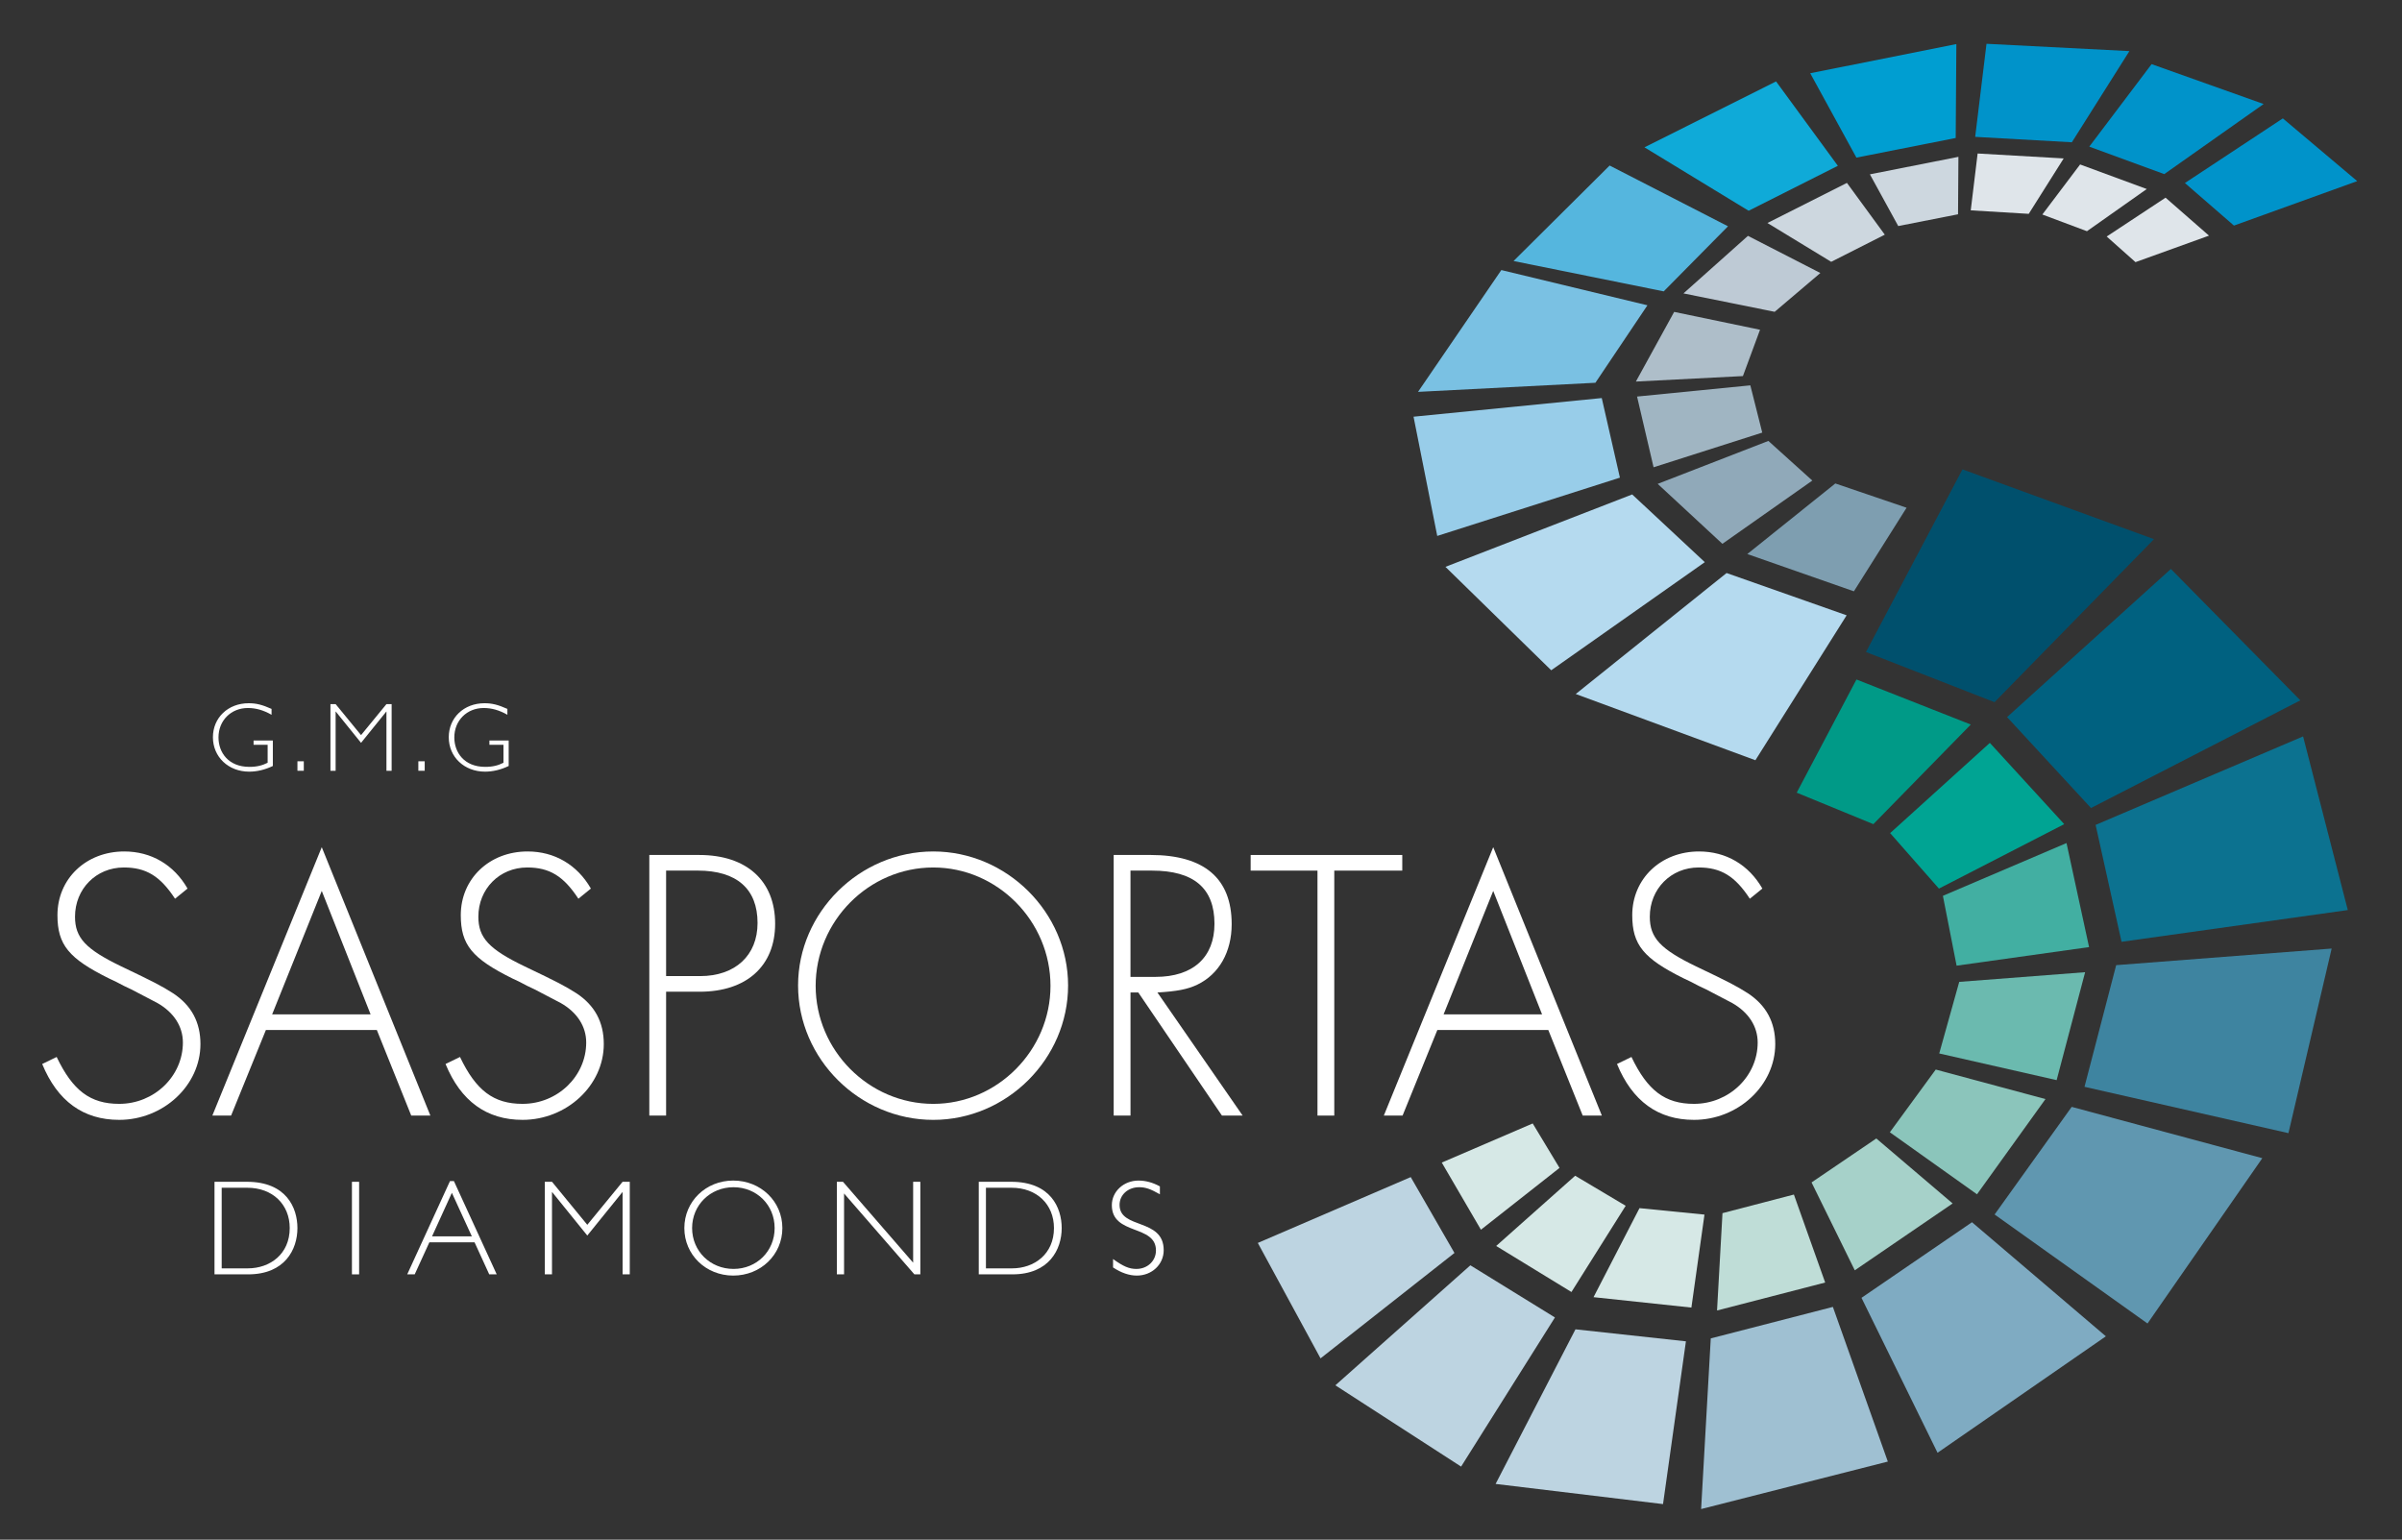 <?xml version="1.0" encoding="utf-8"?>
<!-- Generator: Adobe Illustrator 24.3.0, SVG Export Plug-In . SVG Version: 6.00 Build 0)  -->
<svg version="1.1" id="Layer_1" xmlns="http://www.w3.org/2000/svg" xmlns:xlink="http://www.w3.org/1999/xlink" x="0px" y="0px"
	 viewBox="0 0 1583.3 1014.99" style="enable-background:new 0 0 1583.3 1014.99;" xml:space="preserve">
<rect x="0" y="0" width="1583.3" height="1014.99" fill="#333333" stroke="none"/>
<style type="text/css">
	.st0{fill:#FFFFFF;}
	.st1{fill:#9FC0D2;}
	.st2{fill:#BDD4E1;}
	.st3{fill:#6097B0;}
	.st4{fill:#7FABC2;}
	.st5{fill:#0C7290;}
	.st6{fill:#3E84A0;}
	.st7{fill:#00506D;}
	.st8{fill:#006180;}
	.st9{fill:#BFDDD7;}
	.st10{fill:#D6E8E6;}
	.st11{fill:#8BC5BB;}
	.st12{fill:#A6D1C9;}
	.st13{fill:#42AFA2;}
	.st14{fill:#6BBAAF;}
	.st15{fill:#009A87;}
	.st16{fill:#00A493;}
	.st17{fill:#009ED1;}
	.st18{fill:#0093CA;}
	.st19{fill:#55B6DE;}
	.st20{fill:#0FAAD8;}
	.st21{fill:#98CDE9;}
	.st22{fill:#7AC1E3;}
	.st23{fill:#B5DAEF;}
	.st24{fill:#CDD7DF;}
	.st25{fill:#DFE5EA;}
	.st26{fill:#BECAD5;}
	.st27{fill:#A0B5C2;}
	.st28{fill:#AEBEC9;}
	.st29{fill:#7E9EB0;}
	.st30{fill:#90A9B9;}
</style>
<path class="st0" d="M123.62,585.77c-9.01-15.71-23.94-24.46-41.72-24.46c-25.25,0-44.03,18.03-44.03,41.98
	c0,19.57,7.45,28.59,33.99,41.73l4.89,2.32l4.89,2.56l4.9,2.32c7.47,3.87,13.39,6.96,17.26,9.02c10.81,6.17,16.75,15.45,16.75,26.01
	c0,22.15-18.8,40.44-41.99,40.44c-19.07,0-30.66-8.77-41.21-30.91l-9.54,4.63c10.06,24.47,27.06,36.83,50.75,36.83
	c29.09,0,53.56-22.67,53.56-49.96c0-14.42-5.92-25.5-18.04-33.49c-7.72-4.9-12.1-7.2-34.24-17.77c-23.44-11.33-30.4-18.8-30.4-32.72
	c0-18.28,13.9-32.44,32.19-32.44c14.68,0,23.96,5.67,33.74,20.6L123.62,585.77z"/>
<path class="st0" d="M244.29,668.71h-64.91l32.71-81.39L244.29,668.71z M248.4,679.02l22.67,56.4h12.62l-71.6-176.94l-72.12,176.94
	h12.36l22.93-56.4H248.4z"/>
<path class="st0" d="M389.49,585.77c-9.01-15.71-23.96-24.46-41.73-24.46c-25.24,0-44.03,18.03-44.03,41.98
	c0,19.57,7.46,28.59,33.99,41.73l4.9,2.32l4.89,2.56l4.89,2.32c7.47,3.87,13.39,6.96,17.26,9.02c10.82,6.17,16.74,15.45,16.74,26.01
	c0,22.15-18.8,40.44-41.97,40.44c-19.07,0-30.66-8.77-41.22-30.91l-9.53,4.63c10.05,24.47,27.04,36.83,50.75,36.83
	c29.09,0,53.56-22.67,53.56-49.96c0-14.42-5.91-25.5-18.03-33.49c-7.72-4.9-12.1-7.2-34.24-17.77
	c-23.45-11.33-30.41-18.8-30.41-32.72c0-18.28,13.92-32.44,32.21-32.44c14.68,0,23.94,5.67,33.73,20.6L389.49,585.77z"/>
<path class="st0" d="M439.07,643.47v-69.55h20.86c25.76,0,39.42,12.1,39.42,34.52c0,21.39-14.68,35.03-37.87,35.03H439.07z
	 M439.07,653.77h22.16c30.91,0,49.71-17,49.71-44.81c0-28.33-18.8-45.33-49.98-45.33H428v171.79h11.07V653.77z"/>
<path class="st0" d="M615.18,571.87c42.23,0,77.26,35.29,77.26,78.04c0,42.5-35.03,77.79-77.26,77.79
	c-42.5,0-77.53-35.29-77.53-77.79C537.65,607.16,572.68,571.87,615.18,571.87 M615.18,561.31c-48.67,0-89.12,40.17-89.12,88.34
	c0,48.42,40.45,88.6,89.12,88.6c48.42,0,88.86-40.18,88.86-88.6C704.04,601.48,663.6,561.31,615.18,561.31"/>
<path class="st0" d="M745.17,643.99v-70.06h14.16c27.56,0,41.2,11.58,41.2,35.03c0,22.15-14.16,35.03-38.87,35.03H745.17z
	 M762.93,654.28c12.89-0.78,19.84-2.07,26.28-5.16c14.41-6.95,22.66-21.63,22.66-39.91c0-30.13-18.03-45.59-53.56-45.59h-24.22
	v171.79h11.09v-81.13h5.14l55.12,81.13h13.65L762.93,654.28z"/>
<polygon class="st0" points="879.5,573.93 924.32,573.93 924.32,563.63 824.38,563.63 824.38,573.93 868.43,573.93 868.43,735.42 
	879.5,735.42 "/>
<path class="st0" d="M1016.47,668.71h-64.91l32.71-81.39L1016.47,668.71z M1020.59,679.02l22.67,56.4h12.62l-71.61-176.94
	l-72.11,176.94h12.36l22.91-56.4H1020.59z"/>
<path class="st0" d="M1161.68,585.77c-9.02-15.71-23.96-24.46-41.73-24.46c-25.23,0-44.04,18.03-44.04,41.98
	c0,19.57,7.46,28.59,34,41.73l4.88,2.32l4.9,2.56l4.9,2.32c7.46,3.87,13.39,6.96,17.25,9.02c10.81,6.17,16.75,15.45,16.75,26.01
	c0,22.15-18.8,40.44-41.99,40.44c-19.06,0-30.65-8.77-41.21-30.91l-9.53,4.63c10.05,24.47,27.05,36.83,50.74,36.83
	c29.1,0,53.57-22.67,53.57-49.96c0-14.42-5.92-25.5-18.03-33.49c-7.73-4.9-12.1-7.2-34.26-17.77c-23.44-11.33-30.4-18.8-30.4-32.72
	c0-18.28,13.91-32.44,32.2-32.44c14.68,0,23.96,5.67,33.74,20.6L1161.68,585.77z"/>
<path class="st0" d="M146.13,783h16.91c16.56,0,27.93,10.92,27.93,26.57c0,17.18-12.98,26.57-27.66,26.57h-17.18V783z
	 M141.39,779.06v61.03h22.19c24.16,0,32.47-16.37,32.47-30.51c0-13.41-7.34-30.51-33.29-30.51H141.39z"/>
<rect x="231.98" y="779.08" class="st0" width="4.74" height="61.02"/>
<path class="st0" d="M311.02,815.04h-26.23l13.07-28.71L311.02,815.04z M299.2,778.61h-2.59l-28.18,61.48h4.93l9.66-21.12h29.79
	l9.67,21.12h4.93L299.2,778.61z"/>
<polygon class="st0" points="387.12,807.43 363.85,779.06 359.12,779.06 359.12,840.09 363.85,840.09 363.85,785.95 364.03,785.95 
	387.12,814.5 410.21,785.95 410.39,785.95 410.39,840.09 415.12,840.09 415.12,779.06 410.39,779.06 "/>
<path class="st0" d="M510.61,809.58c0,15.22-11.82,26.93-27.11,26.93c-15.3,0-27.29-11.72-27.29-26.93s11.99-26.93,27.29-26.93
	C498.79,782.65,510.61,794.36,510.61,809.58 M515.7,809.58c0-17.54-14.22-31.32-32.39-31.32c-18.08,0-32.22,13.78-32.22,31.32
	c0,17.54,14.14,31.32,32.22,31.32C501.48,840.9,515.7,827.12,515.7,809.58"/>
<polygon class="st0" points="606.65,779.06 601.91,779.06 601.91,832.4 555.65,779.06 551.62,779.06 551.62,840.09 556.37,840.09 
	556.37,786.77 602.72,840.09 606.65,840.09 "/>
<path class="st0" d="M649.89,783h16.91c16.56,0,27.93,10.92,27.93,26.57c0,17.18-12.98,26.57-27.66,26.57h-17.18V783z
	 M645.16,779.06v61.03h22.19c24.16,0,32.48-16.37,32.48-30.51c0-13.41-7.34-30.51-33.27-30.51H645.16z"/>
<path class="st0" d="M764.56,782.11c-4.74-2.59-9.4-3.84-14.15-3.84c-9.66,0-17.53,7.15-17.53,16.2c0,20.13,29.08,12.52,29.08,29.88
	c0,6.89-5.64,12.17-12.88,12.17c-4.74,0-8.59-1.61-15.4-6.53v5.55c5.38,3.57,10.66,5.36,15.66,5.36c9.94,0,17.72-7.33,17.72-16.73
	c0-21.38-29.09-13.6-29.09-29.88c0-6.63,5.57-11.64,12.89-11.64c4.2,0,7.42,1.08,13.69,4.66V782.11z"/>
<path class="st0" d="M179,467.33c-6.19-2.77-10.12-3.74-15.08-3.74c-13.59,0-23.57,9.53-23.57,22.42c0,13.02,10.24,22.68,23.9,22.68
	c5.09,0,10.38-1.22,15.6-3.73v-16.81h-12.7v2.83h9.27v11.85c-3.48,1.74-6.96,2.71-12.04,2.71c-13.86,0-20.36-9.53-20.36-19.4
	c0-11.14,8.25-19.4,19.38-19.4c5.29,0,10.26,1.43,15.6,4.46V467.33z"/>
<rect x="196.06" y="501.86" class="st0" width="4.19" height="6.25"/>
<polygon class="st0" points="237.98,484.6 221.23,464.17 217.82,464.17 217.82,508.12 221.23,508.12 221.23,469.13 221.37,469.13 
	237.98,489.7 254.61,469.13 254.73,469.13 254.73,508.12 258.15,508.12 258.15,464.17 254.73,464.17 "/>
<rect x="275.76" y="501.86" class="st0" width="4.19" height="6.25"/>
<path class="st0" d="M334.45,467.33c-6.19-2.77-10.12-3.74-15.08-3.74c-13.59,0-23.57,9.53-23.57,22.42
	c0,13.02,10.24,22.68,23.9,22.68c5.09,0,10.38-1.22,15.6-3.73v-16.81h-12.7v2.83h9.27v11.85c-3.48,1.74-6.96,2.71-12.04,2.71
	c-13.86,0-20.36-9.53-20.36-19.4c0-11.14,8.25-19.4,19.38-19.4c5.29,0,10.26,1.43,15.6,4.46V467.33z"/>
<polygon class="st1" points="1244.38,963.51 1121.31,994.81 1127.67,882.31 1208.16,861.55 "/>
<polygon class="st2" points="1096.2,991.54 985.84,978.25 1038.48,876.33 1111.29,884.24 "/>
<polygon class="st3" points="1491.22,763.51 1415.55,872.48 1314.76,800.63 1365.58,729.68 "/>
<polygon class="st4" points="1388.11,880.93 1277.15,957.7 1227.02,855.56 1299.86,805.73 "/>
<polygon class="st5" points="1518.1,485.46 1547.57,599.94 1398.43,620.86 1381.34,543.8 "/>
<polygon class="st6" points="1536.94,625.31 1508.45,747 1374.02,716.46 1394.9,636.25 "/>
<polygon class="st7" points="1293.58,309.43 1419.83,355.43 1314.72,462.9 1229.97,429.83 "/>
<polygon class="st8" points="1430.96,375.08 1516.29,461.69 1378.31,532.67 1322.98,472.73 "/>
<polygon class="st9" points="1203.08,845.48 1131.8,863.91 1135.39,799.75 1182.46,787.48 "/>
<polygon class="st10" points="1114.9,861.99 1050.39,855.13 1080.69,796.44 1123.52,800.7 "/>
<polygon class="st11" points="1348.29,724.54 1303.16,787.31 1245.71,746.43 1275.96,705.08 "/>
<polygon class="st12" points="1287.1,793.35 1222.6,837.42 1194.1,779.49 1236.79,750.51 "/>
<polygon class="st13" points="1362.16,555.77 1377.03,624.35 1289.71,636.6 1280.68,590.55 "/>
<polygon class="st14" points="1374.43,640.9 1355.65,712.06 1278.26,694.47 1291.44,647.28 "/>
<polygon class="st15" points="1223.7,447.94 1299.07,477.64 1234.84,543.3 1184.32,522.55 "/>
<polygon class="st16" points="1311.62,489.73 1360.65,543.3 1278.07,585.79 1245.9,549.21 "/>
<polygon class="st2" points="963.1,966.82 880.21,913.23 969.2,834.12 1024.95,868.51 "/>
<polygon class="st10" points="1035.83,851.73 986.22,821.38 1038.29,775.08 1071.58,794.89 "/>
<polygon class="st2" points="870.44,895.47 829.1,819.38 929.9,775.97 958.72,825.99 "/>
<polygon class="st10" points="976.17,810.67 950.36,766.4 1010.3,740.61 1027.97,769.92 "/>
<polygon class="st17" points="1193.22,48.28 1289.55,29.06 1289.12,90.96 1223.67,103.91 "/>
<polygon class="st18" points="1309.42,28.87 1403.61,33.69 1365.68,93.79 1301.96,90.22 "/>
<polygon class="st19" points="997.67,172.07 1061.01,109.12 1139.03,149.18 1096.65,192.08 "/>
<polygon class="st20" points="1083.97,97.12 1170.71,53.68 1211.44,109.3 1152.63,138.94 "/>
<polygon class="st21" points="947.37,353.3 931.75,274.7 1055.81,262.41 1067.78,314.88 "/>
<polygon class="st22" points="934.7,258.33 989.62,178.03 1085.92,201.26 1051.63,252.33 "/>
<polygon class="st23" points="1157.09,501.17 1038.66,457.51 1138.09,377.75 1217.23,405.63 "/>
<polygon class="st23" points="1022.5,441.86 952.77,373.68 1075.87,325.95 1123.74,370.59 "/>
<polygon class="st24" points="1232.56,114.93 1290.91,103.39 1290.66,141.26 1251.25,149.02 "/>
<polygon class="st25" points="1303.57,101.19 1360.3,104.44 1337.26,140.97 1299.03,138.66 "/>
<polygon class="st26" points="1109.66,193.42 1152.18,155.48 1199.91,179.98 1169.79,205.56 "/>
<polygon class="st24" points="1165.03,147.01 1217.42,120.57 1242.38,154.7 1207.05,172.6 "/>
<polygon class="st27" points="1089.97,308.04 1079.08,261.42 1153.75,254.03 1161.6,285.18 "/>
<polygon class="st28" points="1078.31,251.53 1103.54,205.61 1160.14,217.39 1148.86,247.92 "/>
<polygon class="st29" points="1222.01,389.81 1151.75,365.24 1209.77,318.71 1256.74,334.71 "/>
<polygon class="st30" points="1135.33,358.5 1092.68,318.98 1165.64,290.67 1194.61,316.8 "/>
<polygon class="st18" points="1418.25,42.28 1492.09,68.57 1426.59,114.78 1377.17,96.67 "/>
<polygon class="st25" points="1371.12,108.42 1415.06,124.61 1375.63,152.42 1346.23,141.41 "/>
<polygon class="st18" points="1504.75,78.05 1553.78,119.4 1472.52,148.71 1440.2,120.65 "/>
<polygon class="st25" points="1427.45,130.31 1456.08,155.34 1407.63,172.81 1388.65,155.92 "/>
</svg>
